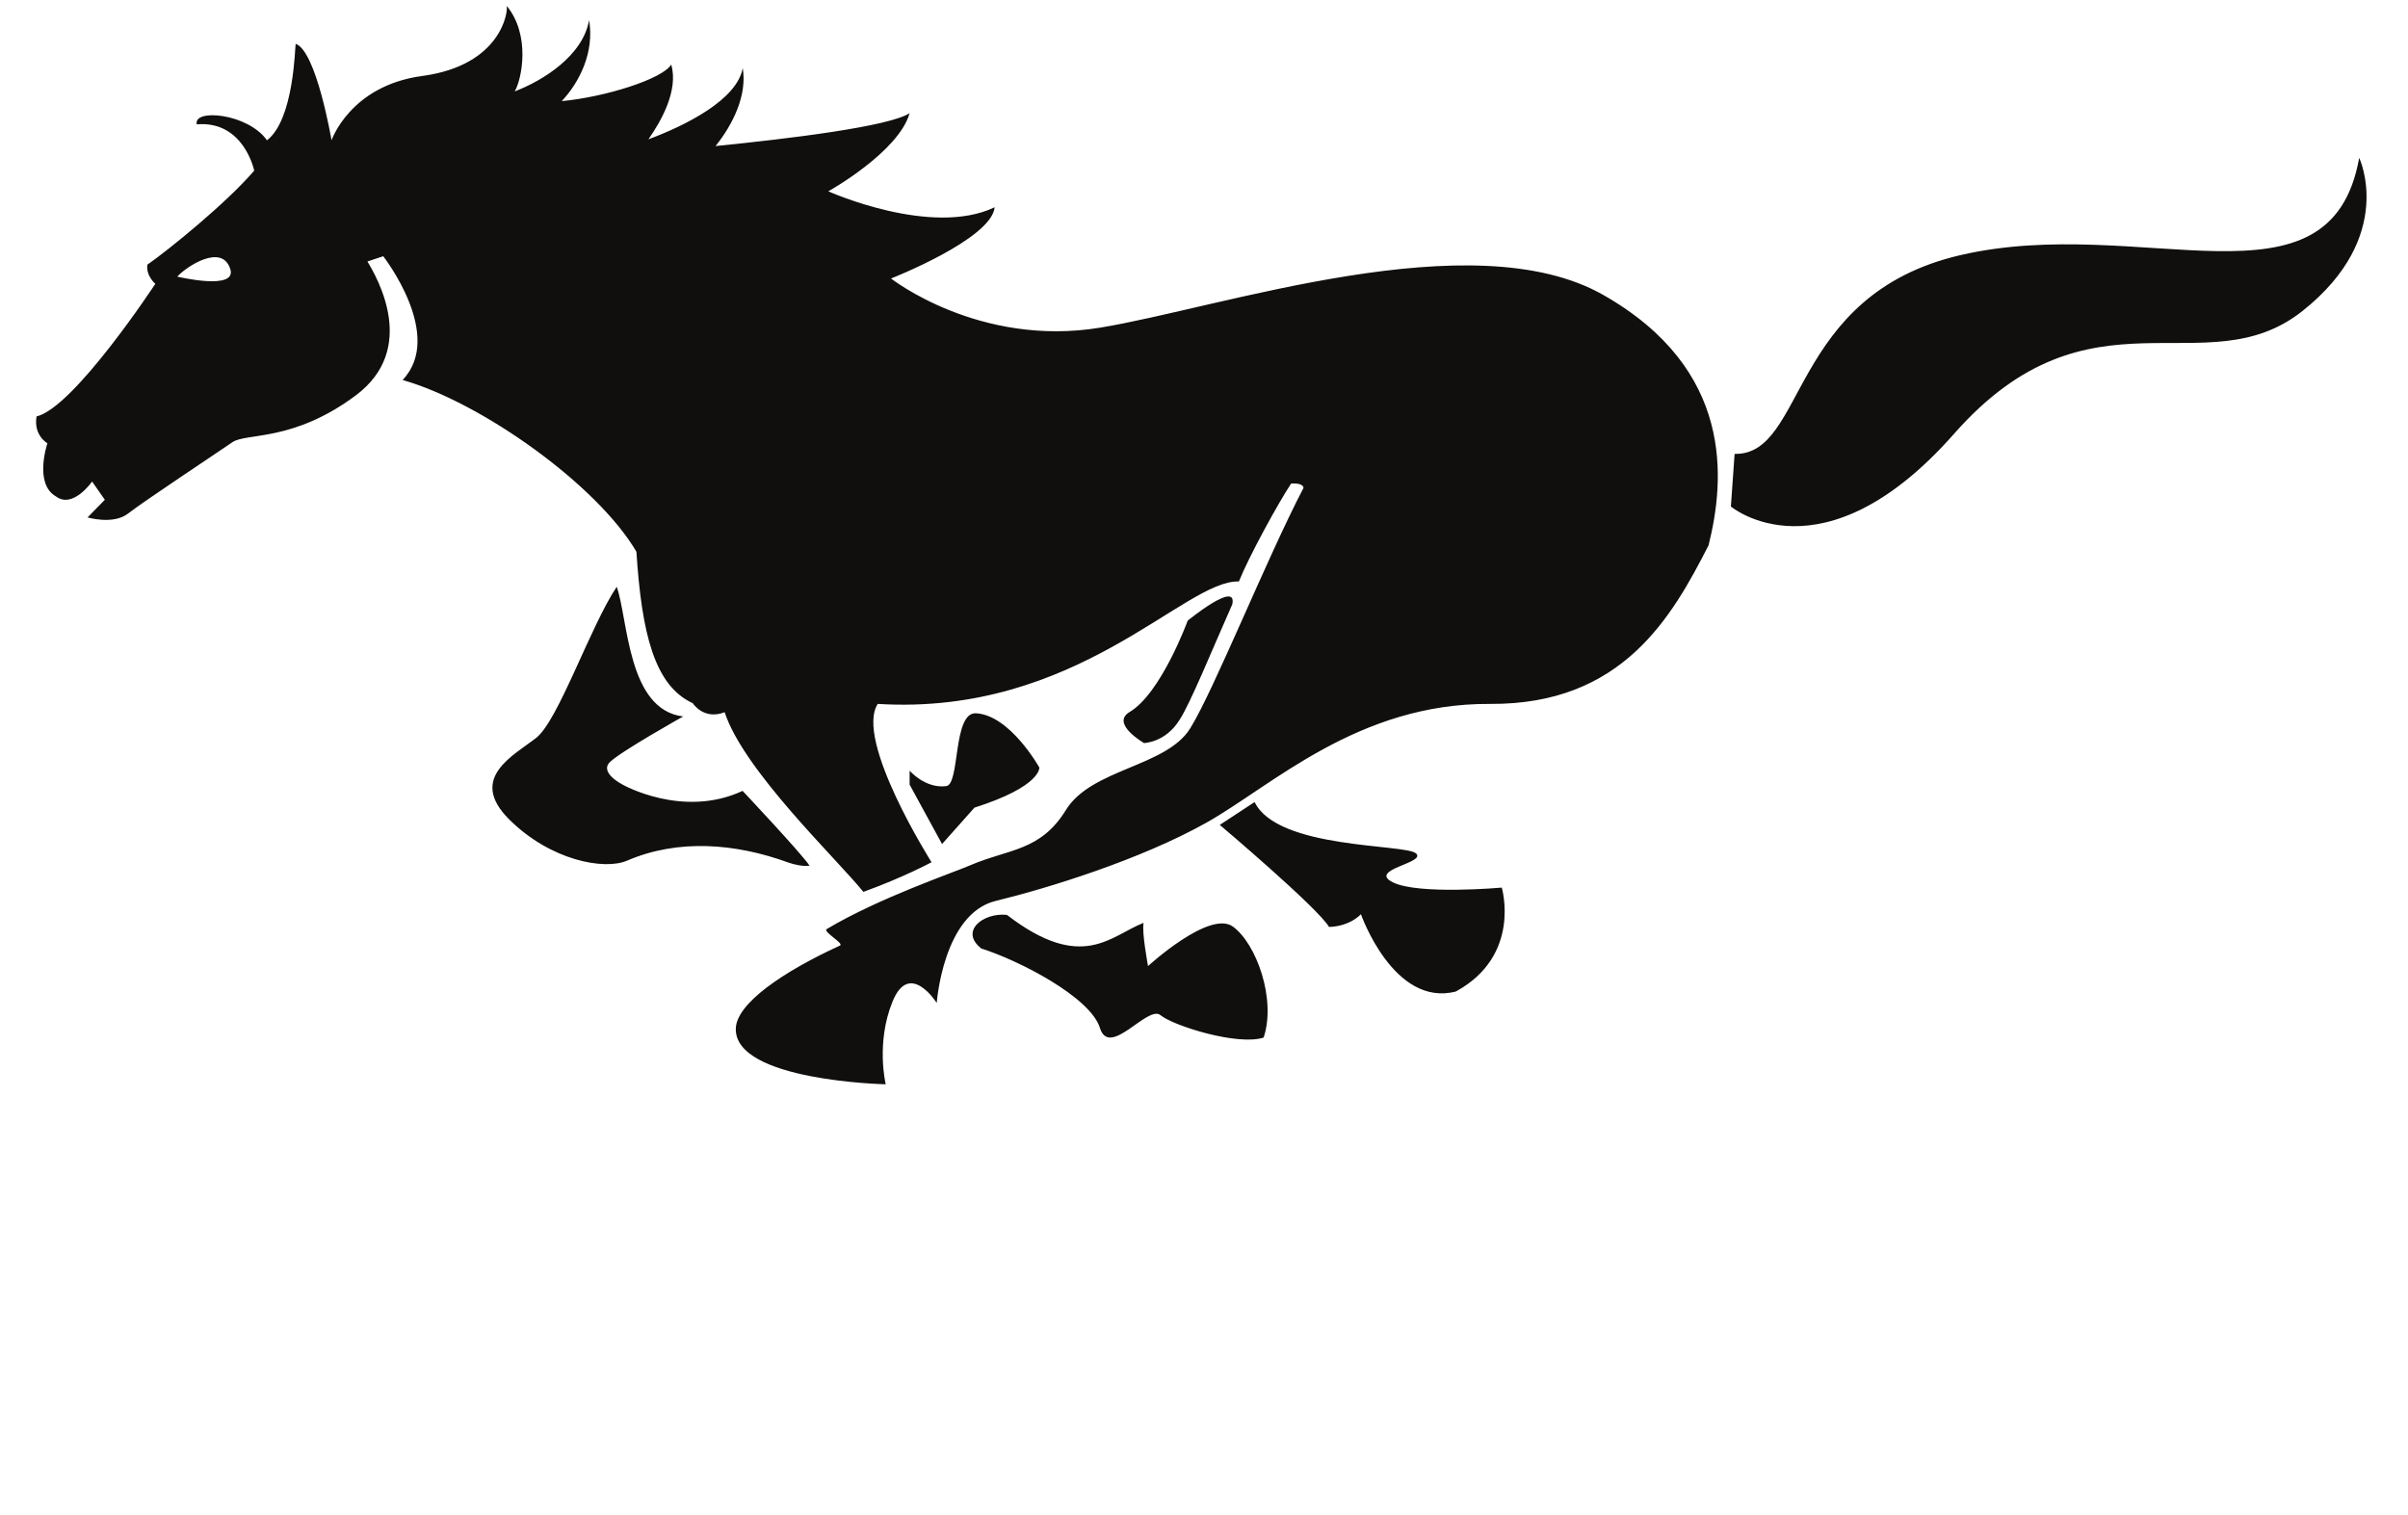 <?xml version="1.0"?><svg width="1240" height="780" xmlns="http://www.w3.org/2000/svg">
 <g>
  <title>Layer 1</title>
  <g id="g7182">
   <g id="g7184">
    <path d="m118.591,138.561c-4.305,-13.521 -22.79,-1.128 -27.305,3.899c0,0 30.896,7.393 27.305,-3.899m761.235,142.271c-18.886,36.95 -44.342,82.117 -112.501,81.676c-68.155,-0.443 -112.501,42.321 -146.169,61.207c-33.668,18.888 -81.299,33.671 -108.399,40.239c-27.098,6.571 -30.383,52.555 -30.383,52.555c0,0 -13.96,-22.172 -22.716,-0.82c-8.759,21.349 -3.559,42.702 -3.559,42.702c0,0 -78.014,-1.643 -77.191,-28.742c0.385,-12.75 23.812,-29.017 53.651,-42.702c2.294,-1.052 -9.03,-7.185 -6.843,-8.484c27.141,-16.139 64.244,-28.689 73.908,-32.85c19.704,-8.486 36.13,-7.113 49.265,-28.466c13.145,-21.349 51.735,-22.171 64.056,-42.116c12.321,-19.945 39.419,-87.633 58.305,-123.763c0,0 0.208,-2.668 -6.366,-2.258c-6.57,9.854 -21.795,37.641 -26.915,50.453c-27.917,-1.096 -83.059,69.339 -185.975,63.046c-12.047,18.721 27.714,81.533 27.714,81.533c0,0 -14.663,7.9 -35.105,15.259c-13.686,-16.969 -61.588,-62.411 -71.443,-92.52c-10.812,4.241 -16.425,-4.652 -16.425,-4.652c-19.709,-9.038 -26.277,-35.861 -29.015,-78.011c-20.255,-34.493 -79.881,-76.929 -120.396,-88.424c21.901,-22.991 -9.979,-63.741 -9.979,-63.741l-8.13,2.707c4.926,8.211 26.277,44.893 -6.022,68.979c-32.298,24.088 -56.388,19.162 -63.505,24.088c-7.117,4.928 -45.986,30.658 -53.649,36.68c-7.665,6.023 -20.942,2.052 -20.942,2.052l8.897,-9.077l-6.569,-9.4c0,0 -9.856,14.238 -18.612,7.668c-11.499,-6.569 -4.384,-27.374 -4.384,-27.374c0,0 -7.252,-3.971 -5.609,-13.825c19.295,-4.515 61.179,-68.295 61.179,-68.295c0,0 -4.928,-4.088 -4.108,-9.852c10.677,-7.393 41.06,-32.025 55.019,-48.451c0,0 -5.337,-25.868 -29.563,-23.814c-2.056,-8.213 26.277,-5.749 36.132,8.212c13.962,-10.675 14.371,-48.042 14.782,-49.684c10.677,3.697 18.475,49.684 18.475,49.684c0,0 9.545,-28.134 46.673,-33.122c40.785,-5.477 44.345,-33.256 43.524,-36.129c12.393,15.103 7.828,37.746 4.126,44.062c14.443,-5.492 35.136,-18.337 38.298,-36.719c2.807,16.45 -4.862,31.919 -14.091,41.737c22.362,-2.116 51.834,-11.344 56.38,-18.834c3.888,13.313 -5.341,29.423 -11.741,38.487c19.417,-7.181 45.773,-20.519 48.56,-36.707c2.348,13.765 -4.819,28.738 -13.974,40.19c37.456,-3.747 89.177,-10.015 99.923,-16.924c-5.745,20.12 -41.88,40.237 -41.88,40.237c0,0 53.105,23.814 85.677,8.212c-1.641,16.423 -53.375,36.68 -53.375,36.68c0,0 45.301,35.585 107.713,25.318c62.409,-10.262 191.746,-55.155 259.082,-16.832c67.336,38.32 62.683,94.983 54.196,128.927m-272.359,89.783c5.568,-8.5 16.704,-35.997 27.098,-59.398c2.736,-12.645 -22.959,8.412 -22.959,8.412c0,0 -13.648,37.365 -29.87,47.017c-10.079,5.995 7.388,16.012 7.388,16.012c0,0 11.157,-0.244 18.342,-12.043m-190.581,75.183c-4.656,-6.841 -34.489,-38.505 -34.489,-38.505c-30.788,14.373 -61.795,-3.229 -61.795,-3.229c0,0 -12.045,-6.076 -6.569,-11.551c5.472,-5.474 37.774,-23.542 37.774,-23.542c-28.742,-3.42 -28.325,-50.165 -34.219,-66.789c-13.614,20.326 -29.978,68.777 -41.47,77.813c-11.499,9.032 -35.316,20.638 -13.964,41.936c21.351,21.294 49.06,26.338 60.768,21.294c26.215,-11.297 55.719,-9.004 83.187,1.023c2.837,1.037 8.107,2.134 10.776,1.551m797.982,-364.515c-14.782,82.94 -111.911,28.478 -205.293,50.094c-88.688,20.529 -79.382,103.194 -116.34,102.372l-1.912,27.102c0,0 47.098,39.496 114.967,-37.5c70.209,-79.656 129.333,-23.405 179.425,-63.233c48.435,-38.509 29.152,-78.834 29.152,-78.834m-441.523,375.825c0,0 10.404,34.97 -23.676,53.516c-32.026,8.213 -48.862,-39.826 -48.862,-39.826c0,0 -5.334,6.194 -16.42,6.573c-5.751,-9.86 -56.256,-52.557 -56.256,-52.557l17.935,-11.773c11.767,24.362 77.318,21.484 83.069,26.411c5.746,4.93 -25.044,8.352 -11.904,14.923c13.14,6.571 56.113,2.733 56.113,2.733m-238.142,-61.858c0,0 -15.056,-26.966 -32.606,-27.922c-12.031,-0.652 -8.159,36.545 -15.293,37.502c-10.815,1.452 -18.892,-7.94 -18.892,-7.94l0,7.173l16.699,30.603l16.699,-18.749c34.556,-10.984 33.392,-20.668 33.392,-20.668m115.512,139.071c-13.135,4.396 -46.533,-6.038 -53.103,-11.517c-6.57,-5.474 -26.274,22.45 -31.202,6.573c-4.927,-15.881 -41.609,-34.765 -61.065,-40.907c-11.358,-8.897 0.844,-18.562 13.16,-17.329c38.803,29.89 53.448,10.674 70.417,4.104c-1.098,4.382 2.263,22.273 2.263,22.273c0,0 31.68,-29.08 43.726,-20.322c12.046,8.76 22.379,37.399 15.804,57.125" id="path7186" fill-rule="nonzero" fill="#100f0d"/>
   </g>
  </g>
 </g>
</svg>